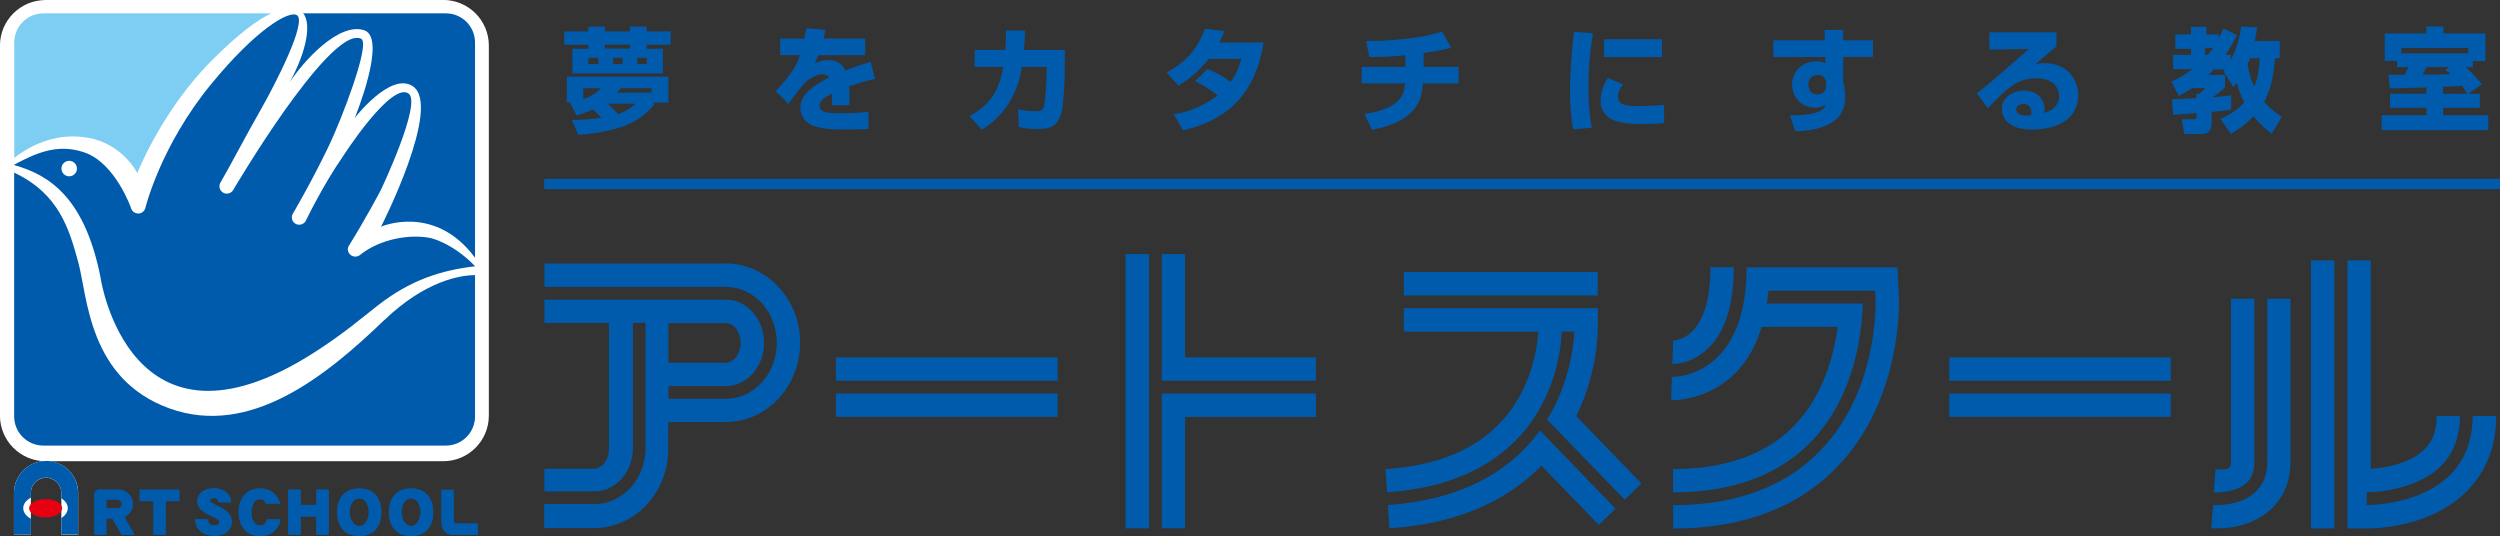 <?xml version="1.0" encoding="UTF-8"?>
<svg id="_レイヤー_2" data-name="レイヤー 2" xmlns="http://www.w3.org/2000/svg" viewBox="0 0 245.3 52.59">
  <rect x="0" y="0" width="245.3" height="52.59" fill="#333333" stroke="none"/>
  <defs>
    <style>
      .cls-1, .cls-2 {
        fill: #fff;
      }

      .cls-3 {
        fill: #7ecef4;
      }

      .cls-4 {
        fill: none;
        stroke: #005bac;
      }

      .cls-2 {
        stroke: #fff;
        stroke-linecap: round;
        stroke-linejoin: round;
        stroke-width: 2.79px;
      }

      .cls-5 {
        fill: #005bac;
      }

      .cls-6 {
        fill: #e60012;
      }
    </style>
  </defs>
  <g id="_レイヤー_1-2" data-name="レイヤー 1">
    <g>
      <path class="cls-5" d="M61.82,4.38v.39h-2.46v-.39h2.46Zm-4.09-1.77v.47h-2.37v1.31h2.37v.39h-1.57v2.42h8.88v-2.42h-1.6v-.39h2.37v-1.31h-2.37v-.47h-1.63v.47h-2.46v-.47h-1.63Zm3.36,3.06v.61h-.93v-.61h.93Zm-2.38,0v.61h-.98v-.61h.98Zm4.75,0v.61h-.92v-.61h.92Zm-6.89,5.67c.39-.12,.9-.29,1.61-.6,.17,.13,.42,.35,.83,.83-1.2,.17-2.14,.19-2.89,.2l.62,1.47c4.75-.4,6.25-1.58,7.44-2.97v-.21h1.4v-2.54h-9.96v2.54h.3l.65,1.27Zm3.97-2.25c.14-.16,.15-.17,.38-.43h3.02v.43h-3.4Zm-1.56-.43c-.3,.3-.69,.68-1.75,1.06v-1.06h1.75Zm3.39,1.51c-.32,.29-.72,.64-1.72,1.03-.23-.27-.65-.7-1.03-1.03h2.75Z"/>
      <path class="cls-5" d="M80.99,2.93c-.09,.44-.12,.59-.19,.86h4.09v1.62h-4.59c-.12,.31-.19,.46-.38,.81,.64-.31,1.15-.33,1.32-.33,1.15,0,1.55,.7,1.73,1.01,1.14-.44,1.85-.65,2.46-.83l.43,1.67c-1.27,.29-1.93,.51-2.54,.73,.03,.41,.04,.83,.04,1.24,0,.27-.01,.44-.02,.62h-1.72c.02-.3,.03-.45,.03-1.15-.75,.38-1.24,.69-1.24,1.2,0,.69,.85,.73,2.02,.73,.93,0,1.87-.03,2.79-.14v1.7c-.51,.01-2.14,.04-2.5,.04-1.13,0-2.19-.09-2.95-.38-.63-.23-1.24-.86-1.24-1.77,0-1.37,1.42-2.23,2.85-2.97-.12-.12-.29-.3-.69-.3-.43,0-1.11,.26-1.67,.81-.19,.18-.3,.28-.64,.73-.18,.21-.88,1.17-1.03,1.37l-1.23-1.25c1.47-1.64,1.92-2.22,2.37-3.54h-1.94v-1.62h2.38c.07-.34,.1-.5,.19-1.02l1.86,.16Z"/>
      <path class="cls-5" d="M104.48,4.9v1.69c0,1.17-.1,3.43-.3,4.32-.37,1.6-1.3,1.75-2.28,1.75-1.09,0-1.63-.12-1.92-.19l-.1-1.74c.41,.08,1.03,.19,1.69,.19,.53,0,.74-.12,.85-.42,.19-.6,.28-3.1,.28-3.36v-.58h-2.42c-.23,1.35-.6,2.32-1.02,3.1-1.02,1.88-2.37,2.72-2.92,3.07l-1.22-1.34c2.24-1.24,2.92-2.63,3.32-4.83h-2.8v-1.66h3c.06-.74,.07-1.21,.07-1.91l1.87,.02c-.03,.95-.07,1.34-.11,1.89h4Z"/>
      <path class="cls-5" d="M118.46,6.77c.86,.35,1.51,.67,2.3,1.27,.47-.65,.76-1.28,1.04-2.26h-3.2c-.89,1.12-1.85,1.96-2.99,2.61l-1.13-1.28c2.05-1.1,3.04-2.45,3.76-4.29l1.89,.24c-.13,.4-.22,.61-.47,1.11h4.32c-.75,4.77-3.26,7.54-7.88,8.62l-.94-1.58c.71-.12,2.45-.41,4.31-1.85-.96-.77-1.74-1.16-2.19-1.4l1.17-1.19Z"/>
      <path class="cls-5" d="M139.65,6.56h3.47v1.62h-3.51c-.09,1.91-.89,3.77-4.99,4.56l-.74-1.56c1.04-.16,2.72-.51,3.5-1.53,.38-.49,.41-.79,.48-1.47h-4.25v-1.62h4.28v-1.14c-1.85,.18-2.79,.17-3.53,.17l-.33-1.57c.7,0,1.98,0,3.77-.19,2.04-.22,3.02-.53,3.7-.74l.89,1.6c-.6,.14-1.26,.3-2.71,.52v1.35Z"/>
      <path class="cls-5" d="M156.3,3.26c-.3,1.76-.44,3.53-.44,5.32,0,.87,.03,2.47,.33,3.96l-1.84,.14c-.23-1.27-.3-2.58-.3-3.85,0-1.9,.17-3.81,.39-5.7l1.86,.13Zm6.78,.59v1.75h-5.69v-1.75h5.69Zm-3.83,4.42c-.49,.62-.5,1.11-.5,1.25,0,.77,.86,.89,1.92,.89,.79,0,1.83-.03,2.6-.13l.02,1.79c-.33,.03-.92,.1-2.02,.1-1.82,0-4.22-.09-4.22-2.32,0-.79,.29-1.55,.72-2.21l1.47,.64Z"/>
      <path class="cls-5" d="M179.17,8.44c0,.49-.3,.83-.83,.83-.73,0-.9-.61-.9-.97,0-.87,.74-.95,.92-.95,.73,0,.8,.62,.81,.79v.31Zm-.11-4.48h-5.06v1.63h5.11v.59c-.21-.07-.48-.16-.82-.16-1.75,0-2.45,1.28-2.45,2.26,0,1.18,.84,2.29,2.28,2.29,.57,0,.83-.18,1.03-.31-.11,.28-.25,.62-1.19,.86-.76,.19-1.92,.2-2.34,.2l.54,1.55c1.24,0,2.18-.2,2.97-.54,1-.42,1.92-1.17,1.92-2.83,0-.64-.12-1.17-.2-1.53v-2.38h2.92v-1.63h-2.92v-1.02h-1.82l.02,1.02Z"/>
      <path class="cls-5" d="M201.78,3.16v1.38c-1.67,1.43-1.76,1.5-2.12,1.79,.2-.07,.41-.13,.97-.13,2.26,0,3.29,1.67,3.29,3.15,0,1.83-1.4,3.36-4.58,3.36-2.77,0-2.92-1.66-2.92-2.02,0-1.16,1.13-1.81,2.19-1.81,1.33,0,2,.92,2,1.83,0,.12-.01,.22-.04,.38,.88-.27,1.47-.78,1.47-1.66,0-.69-.43-1.75-2.29-1.75-.85,0-1.69,.26-2.38,.77-.62,.49-.94,.74-2.33,2.16l-1.08-1.46c1.13-.85,1.42-1.11,4.91-4.17l.22-.18-3.89,.07v-1.7h6.57Zm-2.45,7.89c0-.09-.01-.85-.8-.85-.41,0-.7,.21-.7,.54,0,.58,.79,.6,1.04,.6,.14,0,.24,0,.42-.03,.02-.1,.03-.17,.03-.25Z"/>
      <path class="cls-5" d="M221.71,5.71c-.01,1.47-.31,2.29-.53,2.8-.33-.69-.53-1.43-.65-2.19,.16-.35,.21-.49,.25-.61h.93Zm-2.78,7.4c.54-.32,1.35-.81,2.19-1.71,.75,.94,1.44,1.46,1.77,1.72l1-1.65c-.39-.25-1.01-.66-1.73-1.47,.71-1.31,.95-2.8,1.06-4.29h.47v-1.69h-2.44c.11-.5,.15-.88,.22-1.33l-1.56-.09c-.09,.62-.3,1.89-1.03,3.32v-.54h-.51c.61-.9,.93-1.54,1.13-1.93l-1.35-.65c-.19,.42-.3,.65-.46,.96v-.38h-1.2v-.75h-1.51v.75h-1.54v1.41h1.54v.59h-1.75v1.41h1.88c-.98,.76-1.66,1.03-2.05,1.2l.73,1.43c.37-.2,.74-.41,1.29-.77h1.29c-.1,.13-.2,.25-.57,.56h-.29v.42c-.29,.01-1.58,.08-1.85,.1-.16,0-.28,.01-.54,.01l.1,1.52c.2-.01,.31-.01,.48-.03,.29-.02,1.56-.11,1.82-.13v.32c0,.14,0,.28-.3,.28h-1.15l.25,1.45h1.78c.91,0,.91-.9,.91-1.17v-1c.85-.08,1.34-.13,1.91-.22v-1.41c-.37,.04-.83,.11-1.85,.19,.4-.24,.98-.67,1.25-1v-1.18h-1.64c.29-.29,.41-.42,.54-.55h1.11s-.06,.08-.16,.2l.98,1.54c.09-.11,.19-.25,.33-.44,.23,.95,.54,1.57,.73,1.93-.91,1.01-1.88,1.42-2.34,1.62l1.04,1.49Zm-1.78-8.39c-.15,.24-.42,.54-.51,.65h-.28v-.65h.79Z"/>
      <path class="cls-5" d="M239.71,8.52c1.1-.05,1.22-.05,1.87-.09,.25,.34,.35,.49,.53,.77h-2.4v-.69Zm3.81-.25c-.29-.38-.61-.76-1.57-1.68h.68v-.6h1.24V3.28h-4.12v-.69h-1.67v.69h-4.09v2.7h1.21v.6h1.1c-.12,.3-.19,.44-.34,.75h-1.19c-.1,0-.18,0-.4-.01l.12,1.34h.67c.46-.01,2.51-.07,2.92-.08v.62h-3.57v1.38h3.57v.73h-4.39v1.46h10.46v-1.46h-4.43v-.73h3.6v-1.38h-1.16l1.38-.94Zm-3.58-1.43c.32,.27,.35,.3,.53,.44-.9,.04-1.84,.04-2.77,.04,.24-.44,.29-.54,.38-.74h2.26l-.4,.25Zm-4.32-1.61v-.52h6.57v.52h-6.57Z"/>
      <line class="cls-4" x1="53.4" y1="18.05" x2="245.3" y2="18.05"/>
      <g>
        <path class="cls-5" d="M71.22,25.86h-17.8v2.29h17.8c2.76,0,5,2.46,5,5.49s-2.25,5.49-5,5.49h-5.64v-1.25h5.64c2.07,0,3.75-1.9,3.75-4.24s-1.68-4.24-3.75-4.24h-17.8v2.29h6.33v12.36c0,1.05-.67,1.94-1.47,1.94h-4.87v2.22h4.93c2.07,0,3.76-1.9,3.76-4.24v-12.29h1.24v12.29c0,3.03-2.24,5.49-5.01,5.49h-4.93v2.36h4.87c4.03,0,7.3-3.49,7.3-7.78v-2.63h5.64c4.02,0,7.3-3.49,7.3-7.78s-3.28-7.78-7.3-7.78Zm0,5.84c.79,0,1.45,.89,1.45,1.95s-.66,1.94-1.45,1.94h-5.64v-3.89h5.64Z"/>
        <g>
          <rect class="cls-5" x="82.02" y="35.07" width="21.75" height="2.29"/>
          <rect class="cls-5" x="82.02" y="38.61" width="21.75" height="2.29"/>
        </g>
        <g>
          <rect class="cls-5" x="191.26" y="35.07" width="21.74" height="2.29"/>
          <rect class="cls-5" x="191.26" y="38.61" width="21.74" height="2.29"/>
        </g>
        <g>
          <polygon class="cls-5" points="113.99 24.93 113.99 37.36 129.12 37.36 129.12 35.07 116.28 35.07 116.28 24.93 113.99 24.93"/>
          <polygon class="cls-5" points="113.99 38.61 113.99 51.84 116.28 51.84 116.28 40.91 129.12 40.91 129.12 38.61 113.99 38.61"/>
          <rect class="cls-5" x="110.44" y="24.93" width="2.3" height="26.91"/>
        </g>
        <g>
          <rect class="cls-5" x="226.76" y="25.55" width="2.29" height="26.3"/>
          <path class="cls-5" d="M242.62,40.81c-.02,2.45-.78,4.37-2.26,5.83-3.03,2.96-7.94,2.91-8.15,2.91l.03-1.25s4.6,.04,7.25-2.56c1.23-1.21,1.86-2.83,1.89-4.93h-2.29c0,1.41-.39,2.49-1.2,3.28-1.45,1.44-4.04,1.85-5.27,1.9V25.55h-2.29v26.3h2.29c1.51-.05,6.16-.44,9.35-3.58,1.94-1.9,2.96-4.48,2.96-7.46h-2.3Z"/>
          <g>
            <path class="cls-5" d="M220.43,47.38c.52-.49,.77-1.16,.77-2.03V29.31h-2.29v16.04c0,.26-.05,.35-.05,.35-.08,.24-.35,.47-1.47,.32l-.17,2.29c.46,.02,2.18,.02,3.21-.93Z"/>
            <path class="cls-5" d="M222.46,29.31v16.04c0,1.24-.4,2.22-1.19,2.95-1.41,1.3-3.59,1.28-4.13,1.25l-.16,2.28c.59,.04,3.66,.17,5.84-1.86,.88-.81,1.92-2.27,1.92-4.63V29.31h-2.29Z"/>
          </g>
        </g>
        <g>
          <path class="cls-5" d="M136.18,49.54l.15,2.3c7.31-.47,11.97-3.13,14.92-6.15l5.62,5.81,1.65-1.59-7.42-7.67c-2.56,3.53-7.05,6.77-14.92,7.31Z"/>
          <rect class="cls-5" x="137.74" y="26.69" width="19.03" height="2.3"/>
          <path class="cls-5" d="M154.66,40.83c2.16-4.4,2.12-8.5,2.12-8.67h0v-1.92h-19.03v2.3h13.18c-.04,.87-.31,3.64-1.86,6.4-2.41,4.3-6.83,6.68-13.13,7.09l.16,2.27c15.98-1.09,17.06-13.57,17.13-15.77h1.25c-.05,1.12-.39,4.92-2.68,8.64l7.62,7.86,1.64-1.59-6.4-6.61Z"/>
        </g>
        <g>
          <path class="cls-5" d="M164.09,35.72c.25,0,1.99-.05,3.54-1.57,1.65-1.61,2.48-4.27,2.49-7.93h-2.29c0,6.77-3.12,7.19-3.74,7.2h.08l-.08,2.29Z"/>
          <path class="cls-5" d="M186.31,29l-.13-2.77h-14.81c0,4.04-.98,7-2.9,8.85-1.94,1.89-4.17,1.9-4.43,1.9l-.07,2.29s6.68,.24,8.88-7.2h7.46c-.34,2.64-1.35,6.65-4.21,9.64-2.74,2.86-6.75,4.31-11.94,4.31v2.29c5.86,0,10.43-1.7,13.61-5.04,4.52-4.73,4.97-11.49,5-13.49h-9.41c.06-.4,.12-.81,.16-1.25h10.47l.03,.6c.02,.37,.37,9.02-5.33,15-3.42,3.6-8.3,5.43-14.52,5.44v2.29c6.86,0,12.3-2.06,16.19-6.15,6.37-6.69,5.97-16.28,5.96-16.69Z"/>
        </g>
      </g>
      <g>
        <path class="cls-5" d="M22.74,51.23c0,.34-.13,.63-.38,.88-.31,.31-.76,.46-1.34,.46-.52,0-.95-.13-1.29-.41-.37-.29-.57-.69-.58-1.2h1.27c-.01,.19,.03,.34,.13,.44,.1,.1,.25,.15,.45,.15,.35,0,.53-.11,.53-.32,0-.12-.1-.24-.3-.35-.02,0-.28-.14-.78-.39-.33-.17-.58-.33-.75-.5-.22-.23-.33-.5-.33-.8,0-.41,.17-.73,.5-.97,.29-.2,.65-.31,1.08-.31,.47,0,.85,.11,1.17,.34,.35,.25,.53,.59,.56,1.04h-1.24c-.02-.28-.16-.42-.43-.42s-.4,.09-.41,.27c0,.09,.15,.2,.45,.36,.13,.06,.32,.15,.58,.27,.75,.38,1.12,.87,1.12,1.45Z"/>
        <path class="cls-5" d="M27.53,50.95c-.11,.53-.34,.93-.69,1.22-.34,.28-.78,.42-1.32,.42-.67,0-1.19-.22-1.57-.68-.35-.43-.53-.98-.53-1.65s.18-1.23,.53-1.65c.38-.45,.9-.68,1.57-.68,.98,0,1.63,.49,1.98,1.48h-1.43c-.06-.29-.24-.43-.54-.43s-.53,.14-.68,.44c-.12,.23-.18,.51-.18,.85s.06,.62,.18,.85c.15,.29,.38,.44,.68,.44,.37,0,.6-.19,.66-.59h1.34Z"/>
        <path class="cls-5" d="M35.97,51.13c-.18,.32-.42,.48-.72,.48s-.54-.16-.72-.48c-.15-.27-.22-.56-.22-.89s.07-.62,.22-.88c.17-.32,.42-.47,.72-.47s.54,.16,.72,.47c.15,.26,.22,.55,.22,.88s-.07,.62-.21,.89Zm.9-2.55c-.38-.44-.92-.65-1.62-.65s-1.24,.21-1.62,.65c-.36,.41-.55,.97-.55,1.68s.18,1.27,.54,1.68c.38,.43,.92,.65,1.62,.65s1.24-.21,1.63-.65c.36-.41,.54-.97,.54-1.68s-.18-1.27-.55-1.68Z"/>
        <path class="cls-5" d="M41.05,51.13c-.18,.32-.42,.48-.72,.48s-.54-.16-.72-.48c-.15-.27-.22-.56-.22-.89s.07-.62,.22-.88c.18-.32,.42-.47,.72-.47s.54,.16,.72,.47c.15,.26,.22,.55,.22,.88s-.07,.62-.21,.89Zm.9-2.55c-.38-.44-.92-.65-1.62-.65s-1.24,.21-1.62,.65c-.36,.41-.54,.97-.54,1.68s.18,1.27,.54,1.68c.38,.43,.92,.65,1.62,.65s1.24-.21,1.63-.65c.36-.41,.54-.97,.54-1.68s-.18-1.27-.55-1.68Z"/>
        <polygon class="cls-5" points="31.04 48.04 31.04 49.54 29.5 49.54 29.5 48.04 28.29 48.04 28.29 52.46 29.5 52.46 29.5 50.68 31.04 50.68 31.04 52.46 32.25 52.46 32.25 48.04 31.04 48.04"/>
        <polygon class="cls-5" points="17.6 48.05 13.71 48.05 13.71 49.17 15.06 49.17 15.06 52.45 16.25 52.45 16.25 49.17 17.6 49.17 17.6 48.05"/>
        <path class="cls-5" d="M43.32,51.1s-.11,1.37,1.15,1.37h2.41v-1.1h-2.13s-.24-.02-.24-.24v-3.07h-1.19v3.05Z"/>
        <path class="cls-5" d="M12.21,50.73c.49-.22,.83-.72,.83-1.28,0-.78-.64-1.41-1.42-1.41h-1.87c-.27,0-.48,.21-.49,.47v3.96h1.17v-1.6h.59l.92,1.6h1.26l-.99-1.73Zm-.71-.85h-1.07v-.87h1.07c.24,0,.44,.19,.44,.44s-.19,.44-.44,.44Z"/>
        <path class="cls-1" d="M7.67,52.46v-4.1h0c0-1.73-1.41-3.13-3.15-3.13s-3.15,1.41-3.15,3.14h0v4.09h1.66v-4.1h0c0-.82,.67-1.48,1.49-1.48s1.5,.67,1.5,1.49h0v4.09h1.64Z"/>
        <path class="cls-2" d="M4.48,1.39H43.49c1.7,0,3.08,1.38,3.08,3.08V40.78c0,1.7-1.38,3.08-3.08,3.08H4.48c-1.7,0-3.09-1.38-3.09-3.09V4.48c0-1.7,1.38-3.08,3.08-3.08Z"/>
        <g>
          <path class="cls-5" d="M9.88,27.33s2.84,18.83,20.93,7.27c2.87-1.83,4.74-3.45,6.3-4.66,3.19-2.48,6.18-3.42,9.49-3.81v-.03c-2.27-2.33-4.38-2.75-4.38-2.75-1.96-.39-4.9,.06-6.9,1.67-.27,.21-.65,.21-.91,0-.27-.22-.37-.6-.19-.89,1.69-2.7,3.15-5.49,3.15-5.49,0,0,4.07-8.56,2.71-9.47-1.73-1.16-6.42,6.16-6.42,6.16-2.01,2.89-3.64,6.31-3.66,6.34-.19,.35-.63,.48-.98,.3-.35-.19-.49-.62-.3-.98,0,0,1.83-3.09,3.57-6.72,1.17-2.45,4.12-10.02,3.14-10.47-1.6-.74-5.03,3.57-7.46,6.98-2.56,3.6-4.95,7.63-4.95,7.63-.05,.09-.1,.17-.14,.24-.21,.34-.65,.45-.99,.25-.23-.13-.36-.38-.36-.62,0-.12,.03-.25,.1-.37,.04-.07,.11-.18,.18-.31,.55-.92,2.14-3.96,3.87-7.01,1.36-2.4,4.5-8.51,3.44-9.11-.79-.45-3.96,1.37-8.39,6.76-5,6.08-6.47,12.18-6.47,12.18-.09,.31-.37,.53-.69,.53-.32,0-.61-.2-.7-.5-.01-.04-1.54-4.42-4.55-5.48-2.78-.98-4.98,.18-6.92,1.18v.05c3.54,.99,6.97,3.31,8.49,11.15Z"/>
          <path class="cls-5" d="M28.43,8.07c1.31-2.03,4.82-5.93,7.31-5.1,2.29,.77-.93,8.6-.93,8.6,0,0,3.5-4.54,5.68-3.12,2.95,1.93-3.1,13.79-3.1,13.79,0,0,5.26-2.3,9.22,3.05V4.17c0-1.58-1.28-2.86-2.86-2.86h-14c.79,.94,.42,3.56-1.32,6.76Z"/>
          <path class="cls-3" d="M8.58,13.5c3.52,.62,4.89,3.49,4.89,3.49,0,0,2.41-6.19,7.41-11.16,2.54-2.53,4.38-3.88,5.73-4.52H4.26c-1.58,0-2.86,1.28-2.86,2.86V15.49c1.02-.81,3.74-2.59,7.18-1.98Z"/>
          <path class="cls-5" d="M37.73,31.38c-5.67,5.46-13.15,11.57-21.11,8.69-7.96-2.88-8.03-11.01-8.94-14.34-.89-3.25-1.89-6.72-6.29-8.79v23.92c0,1.58,1.28,2.86,2.86,2.86H43.75c1.58,0,2.86-1.28,2.86-2.86v-13.87c-1.42,.02-4.84,.53-8.88,4.4Z"/>
        </g>
        <path class="cls-1" d="M7.55,16.54c0,.42-.34,.76-.76,.76s-.76-.34-.76-.76,.34-.76,.76-.76,.76,.34,.76,.76Z"/>
        <path class="cls-5" d="M22.74,51.23c0,.34-.13,.63-.38,.88-.31,.31-.76,.46-1.34,.46-.52,0-.95-.13-1.29-.41-.37-.29-.57-.69-.58-1.2h1.27c-.01,.19,.03,.34,.13,.44,.1,.1,.25,.15,.45,.15,.35,0,.53-.11,.53-.32,0-.12-.1-.24-.3-.35-.02,0-.28-.14-.78-.39-.33-.17-.58-.33-.75-.5-.22-.23-.33-.5-.33-.8,0-.41,.17-.73,.5-.97,.29-.2,.65-.31,1.08-.31,.47,0,.85,.11,1.17,.34,.35,.25,.53,.59,.56,1.04h-1.24c-.02-.28-.16-.42-.43-.42s-.4,.09-.41,.27c0,.09,.15,.2,.45,.36,.13,.06,.32,.15,.58,.27,.75,.38,1.12,.87,1.12,1.45Z"/>
        <path class="cls-5" d="M27.53,50.95c-.11,.53-.34,.93-.69,1.22-.34,.28-.78,.42-1.32,.42-.67,0-1.19-.22-1.57-.68-.35-.43-.53-.98-.53-1.65s.18-1.23,.53-1.65c.38-.45,.9-.68,1.57-.68,.98,0,1.63,.49,1.98,1.48h-1.43c-.06-.29-.24-.43-.54-.43s-.53,.14-.68,.44c-.12,.23-.18,.51-.18,.85s.06,.62,.18,.85c.15,.29,.38,.44,.68,.44,.37,0,.6-.19,.66-.59h1.34Z"/>
        <path class="cls-5" d="M35.97,51.13c-.18,.32-.42,.48-.72,.48s-.54-.16-.72-.48c-.15-.27-.22-.56-.22-.89s.07-.62,.22-.88c.17-.32,.42-.47,.72-.47s.54,.16,.72,.47c.15,.26,.22,.55,.22,.88s-.07,.62-.21,.89Zm.9-2.55c-.38-.44-.92-.65-1.62-.65s-1.24,.21-1.62,.65c-.36,.41-.55,.97-.55,1.68s.18,1.27,.54,1.68c.38,.43,.92,.65,1.62,.65s1.24-.21,1.63-.65c.36-.41,.54-.97,.54-1.68s-.18-1.27-.55-1.68Z"/>
        <path class="cls-5" d="M41.05,51.13c-.18,.32-.42,.48-.72,.48s-.54-.16-.72-.48c-.15-.27-.22-.56-.22-.89s.07-.62,.22-.88c.18-.32,.42-.47,.72-.47s.54,.16,.72,.47c.15,.26,.22,.55,.22,.88s-.07,.62-.21,.89Zm.9-2.55c-.38-.44-.92-.65-1.62-.65s-1.24,.21-1.62,.65c-.36,.41-.54,.97-.54,1.68s.18,1.27,.54,1.68c.38,.43,.92,.65,1.62,.65s1.24-.21,1.63-.65c.36-.41,.54-.97,.54-1.68s-.18-1.27-.55-1.68Z"/>
        <polygon class="cls-5" points="31.04 48.04 31.04 49.54 29.5 49.54 29.5 48.04 28.29 48.04 28.29 52.46 29.5 52.46 29.5 50.68 31.04 50.68 31.04 52.46 32.25 52.46 32.25 48.04 31.04 48.04"/>
        <polygon class="cls-5" points="17.6 48.05 13.71 48.05 13.71 49.17 15.06 49.17 15.06 52.45 16.25 52.45 16.25 49.17 17.6 49.17 17.6 48.05"/>
        <path class="cls-5" d="M43.32,51.1s-.11,1.37,1.15,1.37h2.41v-1.1h-2.13s-.24-.02-.24-.24v-3.07h-1.19v3.05Z"/>
        <path class="cls-5" d="M12.21,50.73c.49-.22,.83-.72,.83-1.28,0-.78-.64-1.41-1.42-1.41h-1.87c-.27,0-.48,.21-.49,.47v3.96h1.17v-1.6h.59l.92,1.6h1.26l-.99-1.73Zm-.71-.85h-1.07v-.87h1.07c.24,0,.44,.19,.44,.44s-.19,.44-.44,.44Z"/>
        <path class="cls-5" d="M4.52,45.23c-1.74,0-3.15,1.41-3.15,3.14h0v4.09h1.66v-1.56c-.46-.25-.75-.62-.75-1.04s.29-.78,.75-1.03v-.48h0c0-.82,.67-1.48,1.49-1.48s1.5,.67,1.5,1.49h0v.53c.39,.25,.63,.59,.63,.97s-.24,.72-.63,.97v1.62h1.64v-4.1c0-1.73-1.41-3.13-3.15-3.13Z"/>
        <path class="cls-6" d="M6.09,49.87c0,.5-.72,.9-1.62,.9s-1.61-.4-1.61-.9,.72-.9,1.61-.9,1.62,.4,1.62,.9Z"/>
      </g>
    </g>
  </g>
</svg>